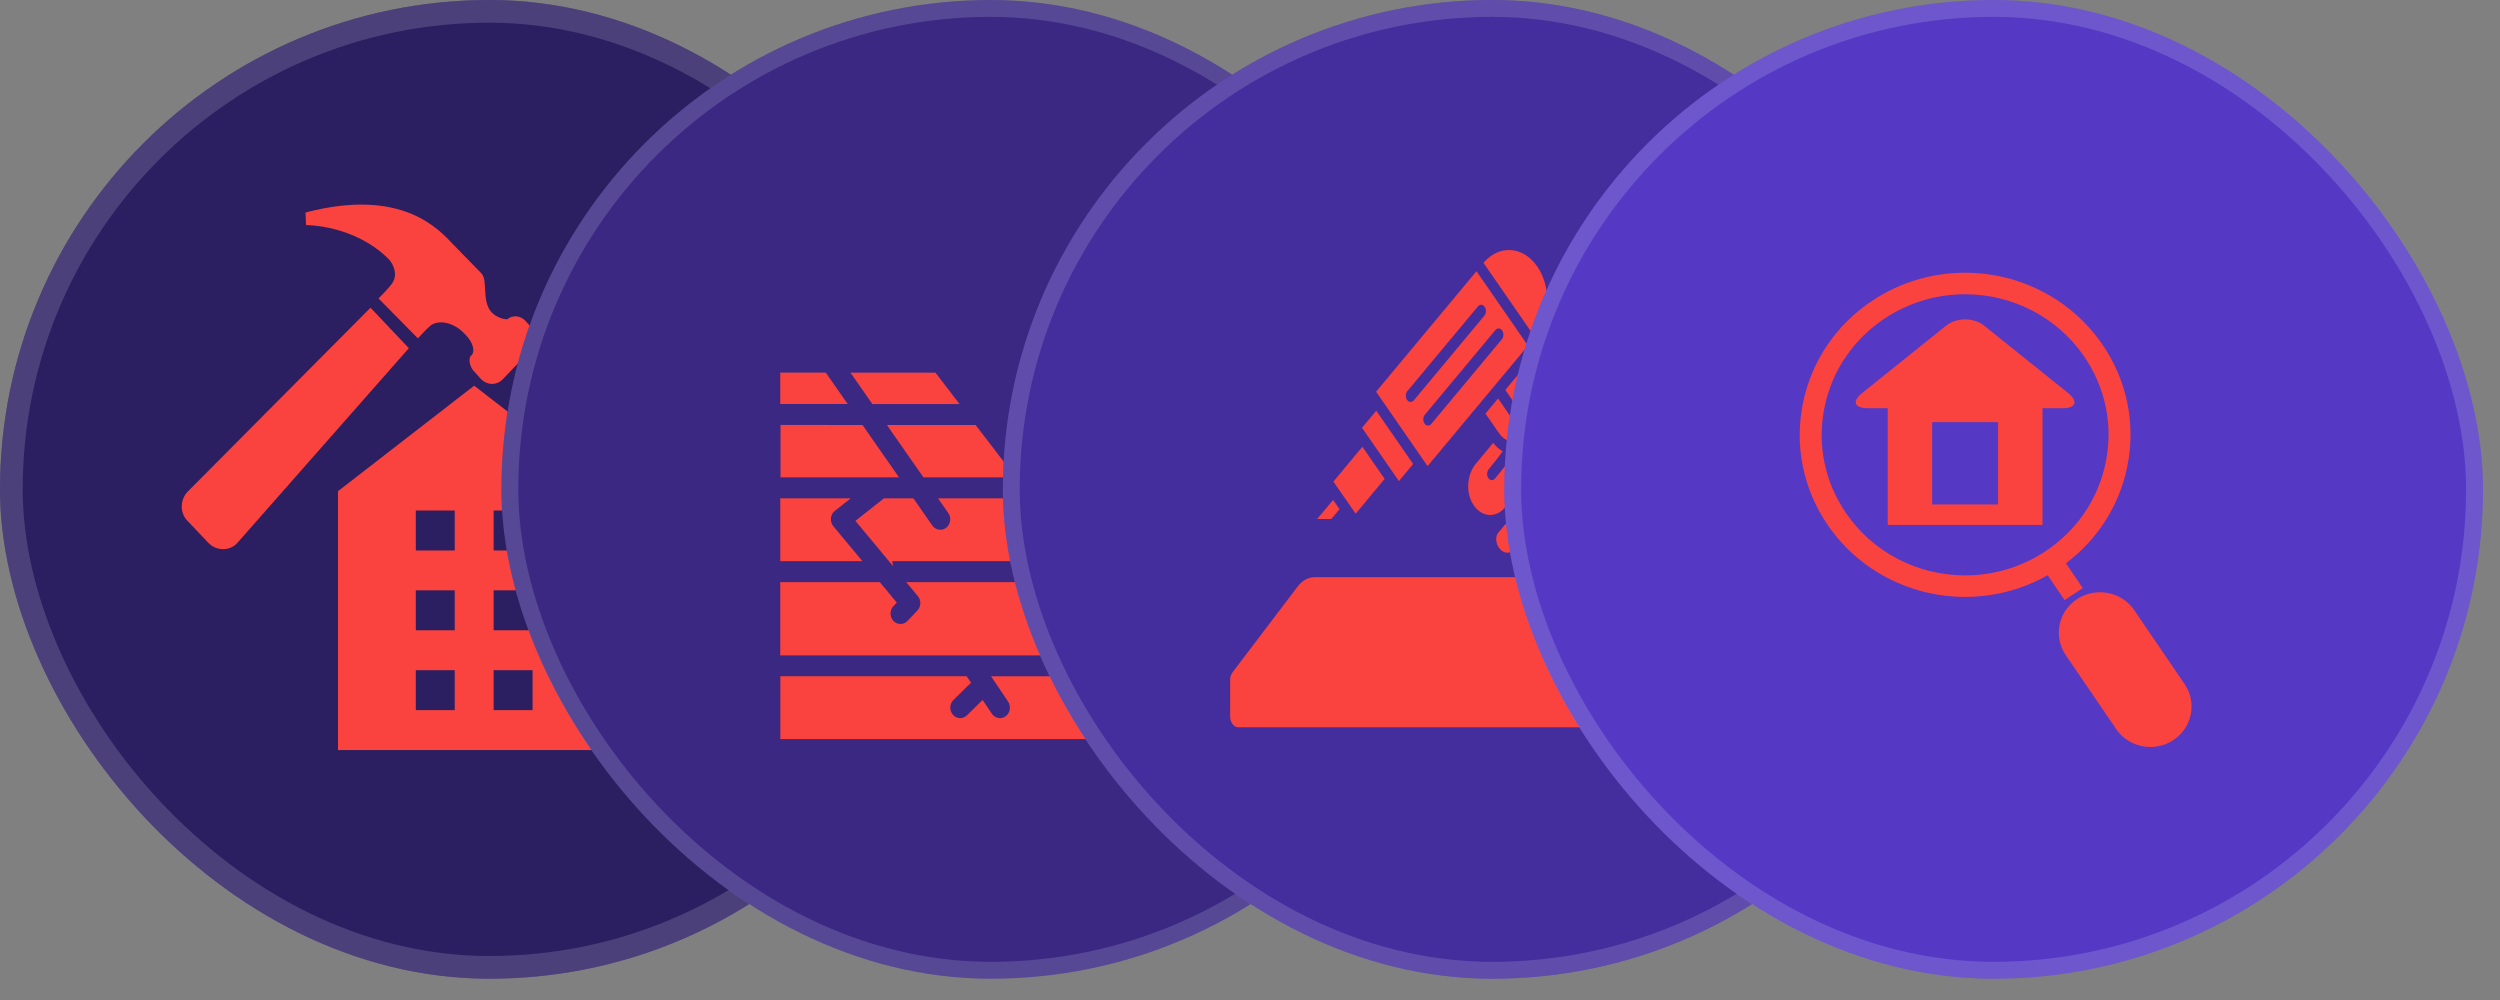 <svg fill="none" height="44" viewBox="0 0 110 44" width="110" xmlns="http://www.w3.org/2000/svg" xmlns:xlink="http://www.w3.org/1999/xlink"><rect x="0" y="0" width="110" height="44" fill="#808080" stroke="none"/><clipPath id="a"><path d="m54.125 11h24v21h-24z"/></clipPath><rect fill="#3a2882" height="43.063" rx="21.531" width="43.063"/><rect fill="#000" fill-opacity=".25" height="43.063" rx="21.531" width="43.063"/><rect height="42.063" rx="21.031" stroke="#fff" stroke-opacity=".15" width="42.063" x=".5" y=".5"/><path d="m20.864 16.969-5.993 4.643v11.391h17.125v-11.391l-5.964-4.619-2.728 1.867zm5.108 2.178 4.311 3.338v8.76h-3.425v-1.757h1.712v-1.756h-1.712v-1.757h1.712v-1.757h-1.712v-2.607l-2.105-1.631zm-7.676 3.315h1.712v1.757h-1.712zm3.425 0h1.712v1.757h-1.712zm-3.425 3.514h1.712v1.757h-1.712zm3.425 0h1.712v1.757h-1.712zm-3.425 3.513h1.712v1.757h-1.712zm3.425 0h1.712v1.757h-1.712z" fill="#fa423e"/><path d="m16.302 13.539 1.688 1.781-7.549 8.572c-.328.362-.915.362-1.267 0l-.913-.962c-.353-.339-.353-.939 0-1.301z" fill="#fa423e"/><path d="m23.383 15.37-1.267 1.324c-.257.266-.657.266-.939 0l-.281-.312c-.21-.191-.304-.554-.186-.721.21-.145.14-.578-.259-.965-.561-.601-1.289-.625-1.571-.313-.117.097-.492.506-.492.506l-1.734-1.758.282-.289s.071-.073.21-.24c.539-.553-.024-1.18-.024-1.18-1.522-1.542-3.657-1.517-3.657-1.517l-.023-.554c4.291-1.132 5.909.796 6.495 1.399.538.553 1.101 1.131 1.242 1.275.304.313 0 1.203.445 1.711.211.216.492.312.702.312.237-.217.61-.144.797.073l.26.289c.255.266.255.675 0 .963z" fill="#fa423e"/><rect fill="#3a2882" height="43.063" rx="21.531" width="43.063" x="22.062"/><rect height="42.32" rx="21.16" stroke="#fff" stroke-opacity=".15" stroke-width=".742" width="42.32" x="22.434" y=".371"/><g fill="#fa423e"><path d="m39.259 24.69.034.22-.183-.22-1.472-1.772 1.191-.941.064-.05h1.296l.832 1.194c.085.122.218.188.353.188.09 0 .18-.029.258-.089.195-.151.237-.439.094-.644l-.452-.649h4.036c.028 0 .053-.012.079-.017l2.13 2.78z"/><path d="m47.833 20.419c-.009-.006-.018-.013-.027-.019-.126-.077-.245-.162-.36-.251-.04-.03-.08-.061-.12-.094-.098-.081-.191-.169-.281-.258-.025-.025-.054-.047-.079-.073-.024-.024-.041-.051-.064-.076-.09-.099-.177-.203-.258-.312-.031-.04-.06-.082-.089-.124-.093-.135-.181-.273-.261-.421-.002-.002-.002-.004-.005-.006l.893-.94c.152.354.362.682.631.965.273.287.584.506.915.664l-.897.945z"/><path d="m39.024 18.699h3.902l1.765 2.303h-4.062z"/><path d="m37.422 16.398h3.74l1.06 1.382h-3.838z"/><path d="m49.906 21.001c-.421 0-.828-.067-1.212-.191l1.01-1.063c.105.011.21.017.316.017.798 0 1.596-.32 2.204-.96.821-.866 1.061-2.11.643-3.332-.05-.148-.17-.259-.316-.292-.146-.036-.299.012-.405.123l-1.438 1.514-.845-.183-.196-.839 1.473-1.55c.106-.112.151-.273.117-.426-.032-.154-.137-.279-.278-.332-1.161-.441-2.344-.188-3.164.677-.584.614-.906 1.436-.908 2.314 0 .112.004.225.015.335l-1 1.052c-.111-.393-.173-.809-.173-1.24 0-2.413 1.865-4.376 4.156-4.376 2.292 0 4.157 1.962 4.157 4.376 0 2.412-1.865 4.375-4.157 4.375z"/><path d="m49.08 17.138c.04.173.17.305.336.342l1.346.292c.144.03.294-.016.398-.125l1.032-1.088c.025.605-.176 1.163-.588 1.597-.386.407-.878.622-1.384.67-.191.018-.384.016-.574-.017-.445-.078-.871-.293-1.213-.653-.333-.349-.541-.792-.617-1.272-.021-.132-.036-.264-.036-.4 0-.069.014-.136.02-.205.045-.553.26-1.068.633-1.46.411-.435.937-.641 1.516-.62l-1.076 1.133c-.108.113-.152.279-.115.436z"/><path d="m34.368 16.394h1.966l.963 1.382h-2.928c-.014 0-.025.007-.038.008v-1.398c.013.001.024.007.038.007z"/><path d="m37.95 18.699 1.605 2.303h-5.174c-.014 0-.025.007-.038.007v-2.318c.013.001.024.007.038.007z"/><path d="m38.712 25.614.748.9-.149.156c-.17.18-.17.471 0 .651.085.09.197.135.31.135.111 0 .223-.045.308-.135l.437-.46c.163-.171.172-.448.021-.629l-.514-.618h8.06c.086 0 .162-.034.229-.079l2.532 3.302h-16.325c-.014 0-.025.007-.038.008v-3.24c.013.002.024.009.038.009z"/><path d="m42.533 29.754.192.284-.774.761c-.176.174-.187.464-.022.651.086.098.203.147.32.147.107 0 .215-.042.298-.124l.688-.675.406.604c.086.127.221.196.358.196.087 0 .176-.028.252-.085.197-.147.243-.435.104-.643l-.75-1.115h7.799l2.118 2.763h-19.149c-.014 0-.025.007-.038.007v-2.779c.013.001.024.008.038.008z"/><path d="m37.433 21.926-.7.552c-.098.077-.16.194-.173.322-.013.127.025.255.105.351l1.28 1.539h-3.575c-.014 0-.025.007-.038.007v-2.779c.013.001.024.008.038.008z"/></g><rect fill="#5538c3" height="43.063" rx="21.531" width="43.063" x="44.125"/><rect fill="#000" fill-opacity=".2" height="43.063" rx="21.531" width="43.063" x="44.125"/><rect height="42.32" rx="21.16" stroke="#fff" stroke-opacity=".15" stroke-width=".742" width="42.32" x="44.496" y=".371"/><g clip-path="url(#a)" fill="#fa423e"><path d="m65.359 18.199.589.85c.127.184.292.312.476.372.14-.21.265-.41.378-.605l-.887-1.285z"/><path d="m61.552 21.168.627-.752-1.624-2.345-.626.752 1.441 2.083z"/><path d="m62.694 18.247 3.104-3.725c.086-.101.218-.095.296.018s.073.287-.014.389l-3.104 3.725c-.04.049-.091.072-.141.072-.058 0-.114-.03-.155-.091-.078-.112-.071-.287.014-.389zm-.628-.56c-.057 0-.114-.032-.154-.091-.078-.112-.073-.287.014-.389l3.104-3.725c.085-.103.217-.096.296.018.078.112.072.287-.014.389l-3.104 3.725c-.041.049-.091.072-.142.072zm4.181-1.298.986-1.181c-.005-.005-.009-.008-.012-.013l-2.256-3.261-4.417 5.301 2.265 3.275z"/><path d="m66.824 17.306c-.078-.112-.071-.287.014-.389l.442-.53c.085-.102.217-.095.295.02.079.112.073.285-.013.389l-.442.529c-.041.049-.091.072-.141.072-.058 0-.114-.03-.155-.091zm1.018-1.221-.324-.468-1.284 1.54.83 1.2c.592-1.14.742-1.962.777-2.272z"/><path d="m59.648 22.602.074-.089h.002l1.2-1.442-.979-1.415-1.277 1.534.922 1.328z"/><path d="m67.537 14.841c.327-.399.519-.939.539-1.523.021-.592-.135-1.157-.438-1.595-.621-.898-1.678-.968-2.365-.158l2.256 3.261c.004.005.005.011.008.016z"/><path d="m72.46 14.808c-.148-.233-.416-.251-.582-.041l-.955 1.206c-.058.068-.128.103-.197.103-.026 0-.051-.003-.075-.012-.037-.013-.072-.041-.099-.08-.011-.015-1.185-1.636-2.529-.959-.015.008-.032.013-.047.014-.049.072-.1.14-.153.206l.389.562c.002.003.002.003.002.004.018.026.03.055.04.088 0 .003.001.003.001.004.009.032.012.062.012.097v.017c-.024.379-.256 2.406-2.486 5.038-.04.047-.09.071-.14.071-.061 0-.122-.035-.164-.104-.072-.116-.051-.289.034-.389.225-.266.426-.525.61-.775-.158-.088-.3-.214-.423-.375-.005.005-.006.013-.012.02l-.749.9c-.365.438-.453 1.175-.169 1.707.344.644 1.028.73 1.455.217l2.3-2.833c.085-.104.217-.099.296.013.079.111.075.285-.01.389l-2.105 2.592c-.009.02-.019.042-.033.058l-.75.897c-.072.086-.088.193-.088.268-.003.146.047.296.138.414.17.22.435.262.579.089l.39-.45c.024-.039.049-.074.077-.109.015-.016.032-.025.048-.037l2.377-2.754c.087-.101.219-.088.296.025.077.114.069.289-.019.388l-2.476 2.869c-.045.083-.07.179-.072.28-.002.129.037.251.108.346.157.204.432.205.602.005l.52-.61v-.003h.001l1.668-1.952c.085-.1.218-.091.294.022.077.114.07.289-.017.389l-1.665 1.949c-.079.093-.123.218-.125.349-.001.124.034.239.101.325l.021.028c.149.196.413.196.576 0l1.56-1.869.968-1.278c.542-.726.831-1.734.792-2.762-.007-.17.049-.33.147-.43l.122-.125.944-1.107c.162-.188.179-.51.042-.727-.447-.709-.944-1.497-1.373-2.169z"/><path d="m57.949 22.837h.618l.105-.113.017-.02.127-.153.122-.147-.282-.408-.456.548-.028.033z"/><path d="m78.017 29.576-2.858-3.764c-.205-.27-.473-.417-.758-.417h-16.551c-.285 0-.553.147-.758.417l-2.861 3.77c-.067.088-.105.212-.105.335v1.607c0 .262.16.476.358.476h23.284c.198 0 .358-.214.358-.476v-1.607c0-.124-.038-.247-.108-.341z"/></g><rect fill="#5538c4" height="43.063" rx="21.531" width="43.063" x="66.188"/><rect height="42.32" rx="21.16" stroke="#fff" stroke-opacity=".15" stroke-width=".742" width="42.32" x="66.559" y=".371"/><path d="m81.219 22.568c1.173 1.721 3.137 2.749 5.252 2.749 1.247 0 2.457-.361 3.499-1.043 1.401-.917 2.354-2.315 2.683-3.935.329-1.62-.006-3.269-.942-4.642-1.173-1.721-3.136-2.749-5.252-2.749-1.247 0-2.457.361-3.499 1.043-1.401.918-2.354 2.315-2.683 3.936-.329 1.62.006 3.269.942 4.642zm-1.89-4.827c.379-1.868 1.478-3.48 3.094-4.539 1.201-.786 2.597-1.202 4.036-1.202 2.439 0 4.702 1.185 6.056 3.17 1.08 1.584 1.465 3.485 1.086 5.353-.347 1.712-1.301 3.208-2.702 4.261l.745 1.092-.804.527-.745-1.093c-1.104.624-2.346.954-3.624.954-2.439 0-4.702-1.185-6.056-3.17-1.08-1.584-1.465-3.485-1.086-5.354z" fill="#fa423e"/><path d="m91.392 26.358c.299-.196.647-.299 1.006-.299.608 0 1.172.295 1.509.79l2.217 3.252c.556.815.331 1.921-.5 2.466-.299.196-.647.3-1.006.3-.608 0-1.172-.295-1.509-.79l-2.217-3.252c-.555-.815-.331-1.921.5-2.466z" fill="#fa423e"/><path d="m83.058 23.096h6.813v-5.134h.877c.596 0 .705-.302.244-.673l-3.689-2.959c-.462-.369-1.216-.369-1.677 0l-3.688 2.959c-.462.37-.351.673.245.673h.876zm4.855-.901h-2.898v-3.62h2.898z" fill="#fa423e"/></svg>